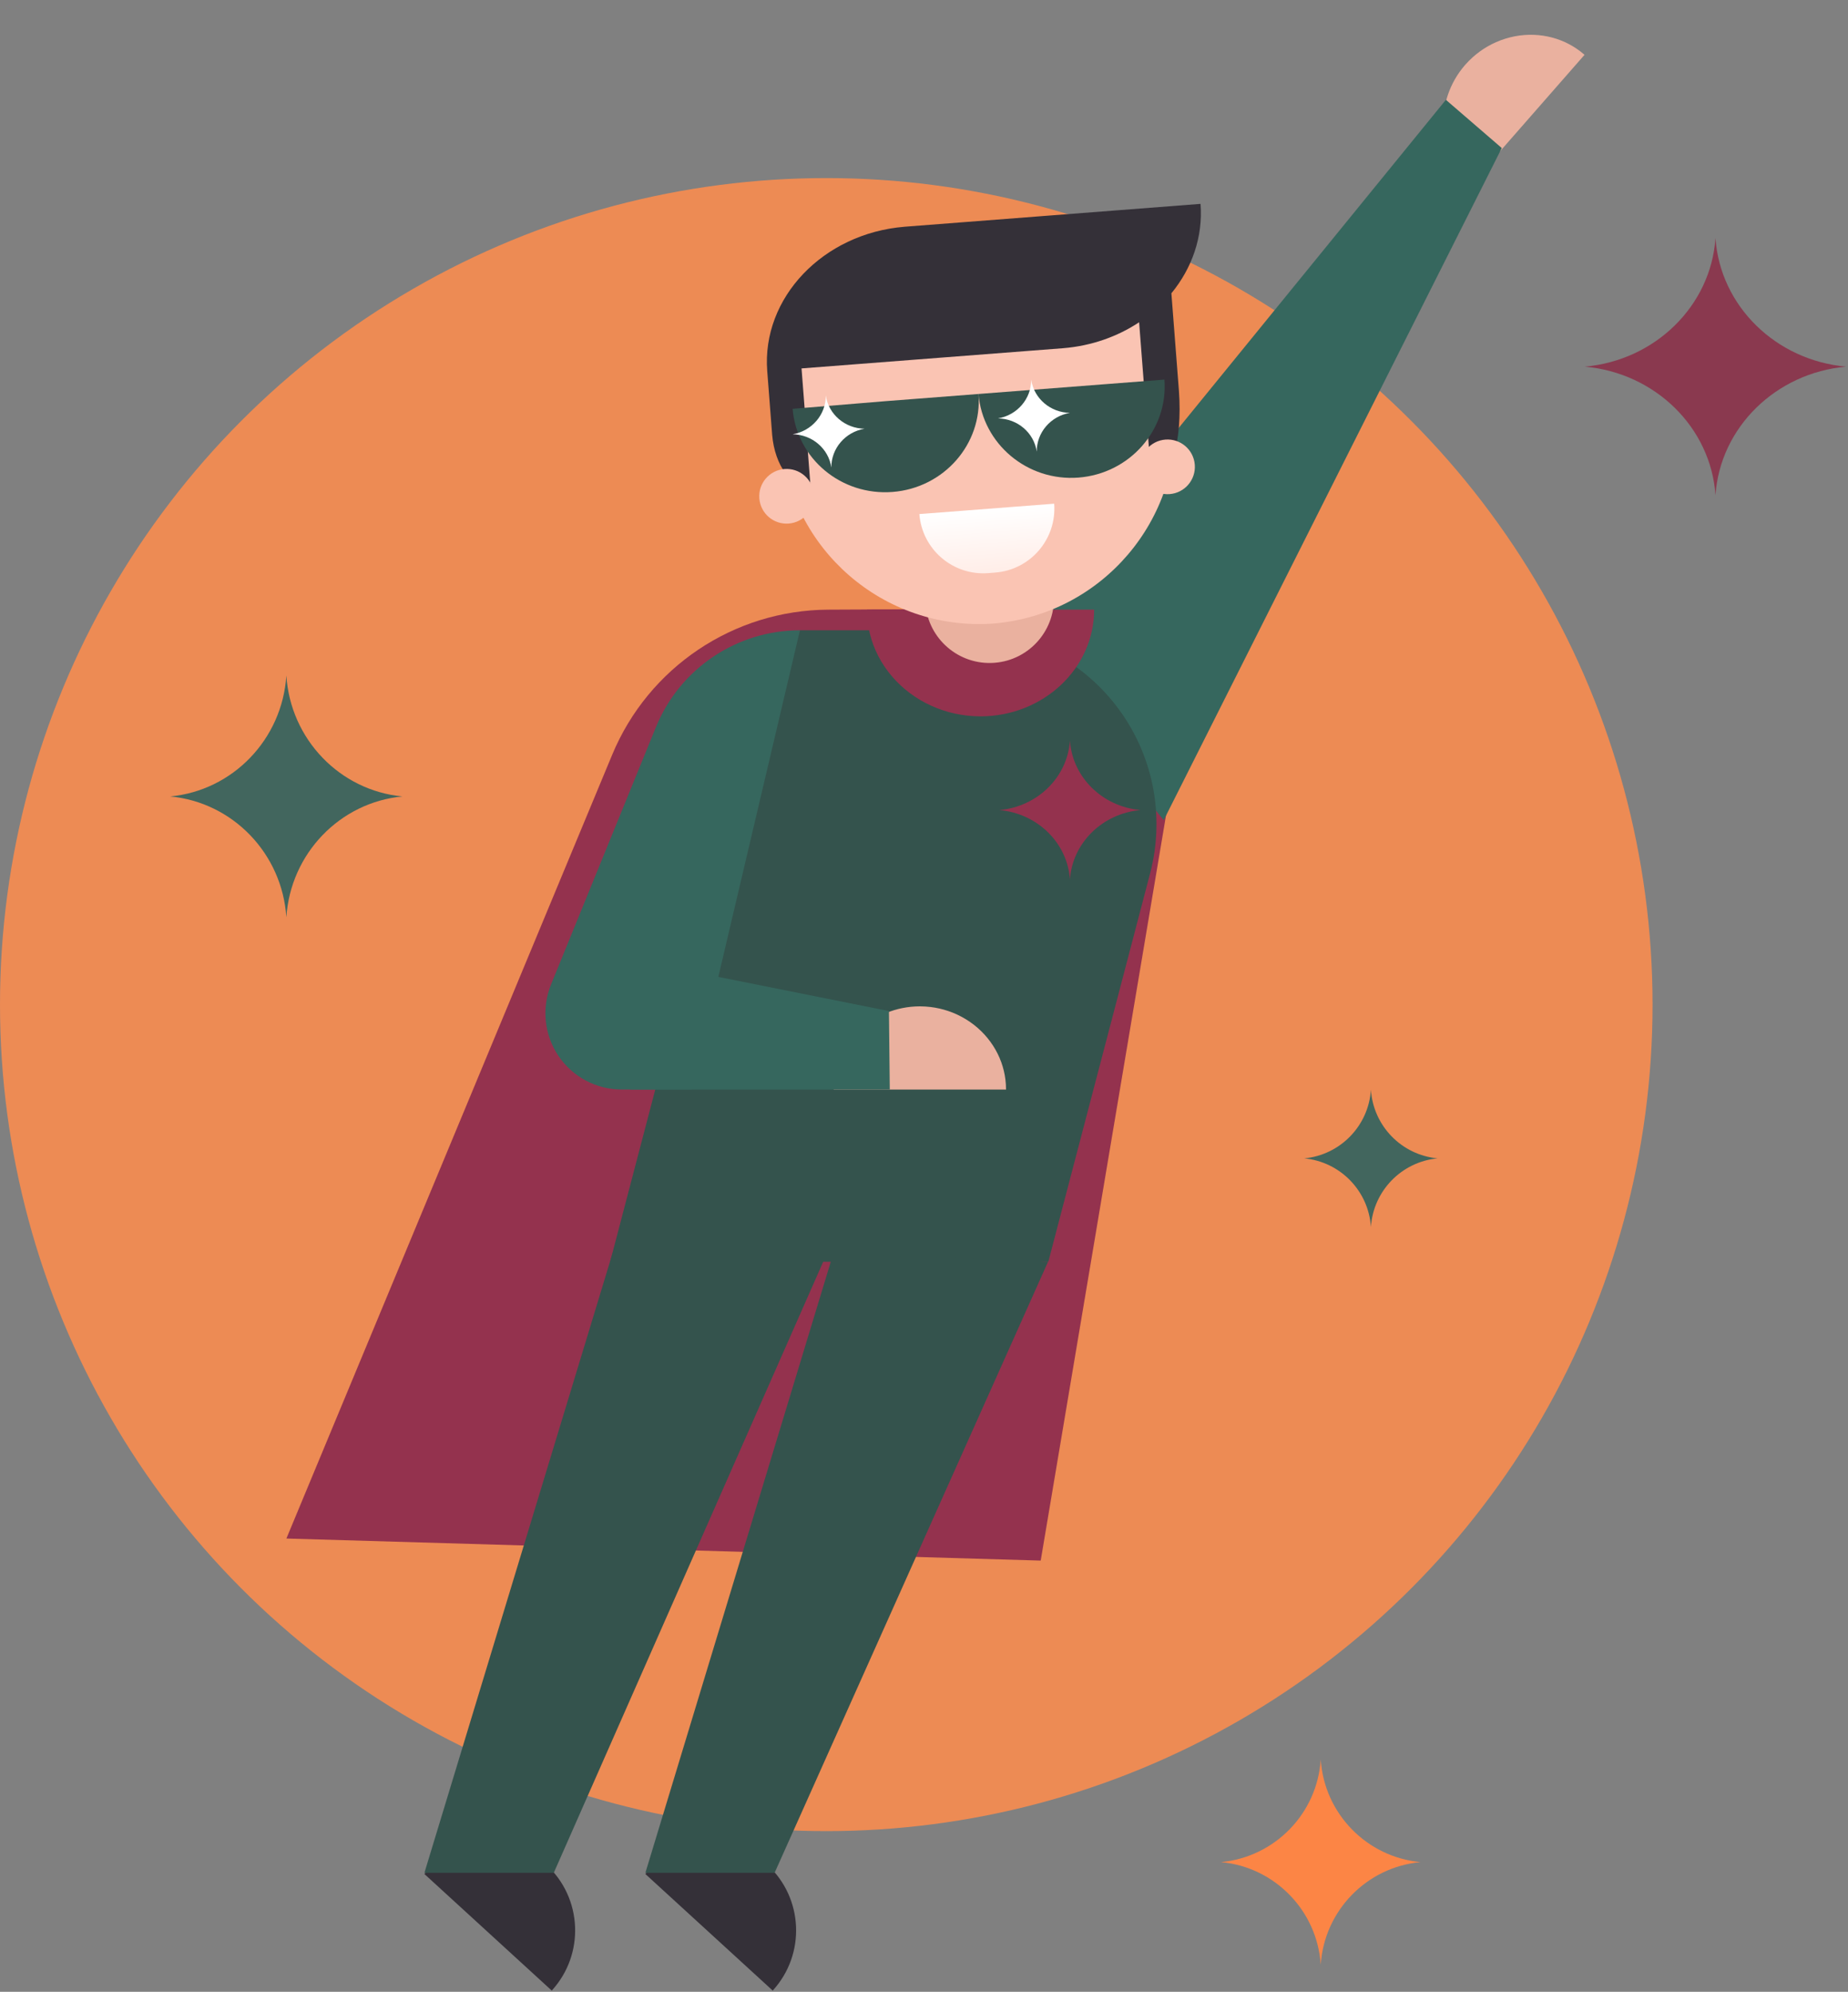 <?xml version="1.0" encoding="UTF-8"?> <svg xmlns="http://www.w3.org/2000/svg" width="955" height="1029" viewBox="0 0 955 1029" fill="none"><rect x="0" y="0" width="955" height="1029" fill="#808080" stroke="none"/> <circle cx="427" cy="519" r="427" fill="#ED8B54"></circle> <path fill-rule="evenodd" clip-rule="evenodd" d="M620.595 314.065C620.595 314.065 508.681 314.586 428.106 314.961C379.184 315.189 335.163 344.709 316.38 389.881C260.359 524.607 148 794.831 148 794.831L537.812 806.234L620.595 314.065Z" fill="#94324E"></path> <path d="M818.848 28.319L760.152 95.327C742.345 79.729 741 52.123 757.105 33.578L757.171 33.504L757.236 33.429L757.297 33.362C758.496 32.014 759.767 30.731 761.112 29.529C763.417 27.468 765.928 25.64 768.591 24.09C774.473 20.663 781.08 18.607 787.766 18.097C794.234 17.604 800.74 18.561 806.687 20.903C809.473 21.998 812.131 23.393 814.607 25.058C816.089 26.053 817.504 27.145 818.848 28.319Z" fill="#EAB19F"></path> <path fill-rule="evenodd" clip-rule="evenodd" d="M522.573 327.343L601.38 423.71L776.078 76.481L747.198 51.566L522.573 327.343Z" fill="#36675E"></path> <path fill-rule="evenodd" clip-rule="evenodd" d="M594.37 451.123C602.237 421.108 595.745 389.136 576.789 364.578C557.834 340.008 528.558 325.62 497.531 325.62C490.939 325.62 484.424 325.62 478.079 325.62C432.566 325.62 392.781 356.317 381.24 400.341C355.99 496.65 315.301 651.865 315.301 651.865H541.741C541.741 651.865 570.266 543.062 594.37 451.123Z" fill="#34534D"></path> <path fill-rule="evenodd" clip-rule="evenodd" d="M487.256 325.62H413.403L382.574 398.802L487.256 394.981V325.62Z" fill="#34534D"></path> <path d="M519.893 562.878H430.813C430.813 539.205 450.692 520.005 475.254 519.9H475.353H475.452L475.544 519.902C477.347 519.915 479.15 520.026 480.94 520.245C484.009 520.622 487.039 521.306 489.959 522.287C496.413 524.453 502.313 528.069 507.102 532.763C511.735 537.303 515.302 542.827 517.459 548.844C518.471 551.662 519.173 554.58 519.552 557.539C519.78 559.31 519.891 561.094 519.893 562.878Z" fill="#EAB19F"></path> <path fill-rule="evenodd" clip-rule="evenodd" d="M325.69 562.88L352.121 500.865L459.382 522.335L459.818 562.88H325.69Z" fill="#36675E"></path> <path fill-rule="evenodd" clip-rule="evenodd" d="M285.133 1028.38C302.315 1009.6 301.022 980.459 282.252 963.284C266.165 948.565 250.422 934.16 250.422 934.16L219.318 968.153L285.133 1028.38Z" fill="#343038"></path> <path fill-rule="evenodd" clip-rule="evenodd" d="M399.326 1028.38C416.508 1009.6 415.215 980.459 396.445 963.284C380.358 948.565 364.615 934.16 364.615 934.16L333.511 968.153L399.326 1028.38Z" fill="#343038"></path> <path fill-rule="evenodd" clip-rule="evenodd" d="M427.403 647.339H316.577L219.327 967.533H286.18L427.403 647.339Z" fill="#34534D"></path> <path fill-rule="evenodd" clip-rule="evenodd" d="M541.589 651.87L430.694 647.339L333.52 967.533H400.297L541.589 651.87Z" fill="#34534D"></path> <path fill-rule="evenodd" clip-rule="evenodd" d="M413.389 325.618C380.72 325.618 351.304 345.413 338.96 375.664C323.077 414.605 301.074 468.568 284.778 508.573C279.819 520.715 281.24 534.569 288.548 545.439C295.883 556.336 308.15 562.874 321.269 562.874H357.502L413.389 325.618Z" fill="#36675E"></path> <path d="M448.027 314.942H506.592H565.419C565.419 345.313 539.223 369.951 506.854 370.085H506.709H506.592H506.473C504.219 370.063 501.969 369.938 499.73 369.684C495.499 369.204 491.325 368.293 487.305 366.968C479.033 364.235 471.457 359.746 465.257 353.935C459.057 348.124 454.267 341.022 451.353 333.268C449.896 329.392 448.909 325.359 448.41 321.275C448.154 319.173 448.034 317.058 448.027 314.942Z" fill="#94324E"></path> <path d="M544.559 306.68C545.975 324.999 532.272 340.998 513.952 342.413C495.633 343.829 479.635 330.124 478.22 311.805C476.805 293.487 490.508 277.49 508.826 276.074C527.147 274.659 543.144 288.362 544.559 306.68Z" fill="#EAB19F"></path> <path d="M403.763 227.102C399.824 171.31 441.334 122.659 496.983 117.724L496.982 117.719L498.168 117.627L498.168 117.632C554.126 113.948 602.775 155.989 607.106 212.052L607.157 212.711C611.123 268.501 569.612 317.151 513.964 322.087L513.964 322.092L512.779 322.184L512.778 322.178C456.795 325.865 408.145 283.824 403.814 227.758L403.763 227.102Z" fill="#FAC4B3"></path> <path d="M588.668 166.496C577.533 173.871 564.108 178.693 549.421 179.886L472.783 185.807L396.488 191.701C393.566 153.877 425.32 120.563 467.478 117.139L467.818 117.112L543.773 111.244L620.411 105.324C621.732 122.425 615.962 138.607 605.345 151.521L609.254 202.109L609.251 202.109C611.154 227.841 604.913 249.603 595.21 250.353L591.588 203.474L591.525 203.479L588.668 166.496ZM416.702 223.322L418.908 251.872C409.204 252.621 400.334 240.346 399.039 224.687L399.037 224.687L396.488 191.701L414.217 190.331L416.765 223.317L416.702 223.322Z" fill="#343038"></path> <path d="M420.573 255.305C421.174 263.084 415.356 269.877 407.576 270.478C399.797 271.079 393.002 265.261 392.401 257.481C391.8 249.702 397.621 242.907 405.4 242.306C413.179 241.705 419.972 247.526 420.573 255.305Z" fill="#FAC4B3"></path> <path d="M617.439 240.096C618.04 247.875 612.221 254.668 604.44 255.269C596.663 255.87 589.868 250.051 589.267 242.272C588.666 234.493 594.486 227.698 602.264 227.097C610.045 226.496 616.838 232.316 617.439 240.096Z" fill="#FAC4B3"></path> <path d="M476.265 235.554C476.555 239.303 473.75 242.577 470.001 242.867C466.253 243.156 462.978 240.352 462.689 236.603C462.399 232.854 465.204 229.58 468.952 229.29C472.701 229.001 475.975 231.805 476.265 235.554Z" fill="#34534D"></path> <path d="M551.522 229.74C551.812 233.489 549.007 236.763 545.259 237.053C541.51 237.342 538.236 234.538 537.946 230.789C537.656 227.04 540.461 223.766 544.21 223.476C547.959 223.186 551.233 225.991 551.522 229.74Z" fill="#34534D"></path> <path d="M475.104 265.581C476.501 283.824 492.452 297.513 510.717 296.088L514.289 295.803C532.533 294.407 546.172 278.462 544.775 260.219L475.104 265.581Z" fill="url(#paint0_linear_2_287)"></path> <path d="M484.921 217.454L483.398 221.32L484.921 217.454ZM483.398 221.32L484.215 221.643L487.261 213.908L486.445 213.588L483.398 221.32ZM443.736 231.242C453.479 219.799 469.416 215.812 483.398 221.32L486.445 213.588C469.157 206.776 449.453 211.707 437.408 225.856L443.736 231.242Z" fill="#333037"></path> <path d="M525.136 214.347L527.234 217.934L525.136 214.347ZM527.234 217.934L526.475 218.378L522.278 211.203L523.036 210.761L527.234 217.934ZM567.95 221.646C556.565 211.835 540.204 210.343 527.234 217.934L523.036 210.761C539.073 201.375 559.3 203.22 573.373 215.351L567.95 221.646Z" fill="#333037"></path> <path fill-rule="evenodd" clip-rule="evenodd" d="M505.664 203.538C507.802 229.337 530.901 248.771 557.321 246.73C583.848 244.681 603.749 222.015 601.748 196.115L505.664 203.538Z" fill="#34534D"></path> <path fill-rule="evenodd" clip-rule="evenodd" d="M409.604 211.212C411.741 237.011 434.821 256.194 461.241 254.153C487.768 252.104 507.669 229.438 505.668 203.538L457.617 207.25L409.604 211.212Z" fill="#34534D"></path> <path d="M429.624 241.535C428.208 231.769 419.675 224.496 409.597 224.36C419.534 222.677 426.849 214.179 426.748 204.312C428.164 214.077 436.697 221.351 446.775 221.487C436.837 223.17 429.523 231.668 429.624 241.535Z" fill="white"></path> <path d="M535.766 233.334C534.35 223.569 525.816 216.296 515.739 216.16C525.676 214.477 532.991 205.979 532.89 196.112C534.305 205.877 542.839 213.151 552.917 213.287C542.979 214.97 535.664 223.468 535.766 233.334Z" fill="white"></path> <path d="M552.918 454.345C551.63 435.439 536.099 420.254 516.485 418.5C536.099 416.75 551.63 401.561 552.918 382.659C554.206 401.561 569.737 416.75 589.351 418.5C569.737 420.254 554.206 435.442 552.918 454.345Z" fill="#94324E"></path> <path d="M682.521 1015C680.7 987.047 658.736 964.591 631 962.001C658.736 959.41 680.7 936.953 682.521 909C684.342 936.953 706.304 959.41 734.042 962.001C706.304 964.591 684.342 987.047 682.521 1015Z" fill="#FC8545"></path> <path d="M708.453 633.883C707.235 615.191 692.547 600.175 674 598.442C692.547 596.71 707.235 581.693 708.453 563C709.67 581.693 724.357 596.71 742.905 598.442C724.357 600.175 709.67 615.191 708.453 633.883Z" fill="#42665E"></path> <path d="M886.515 255.843C884.128 220.809 855.348 192.668 819 189.419C855.348 186.175 884.128 158.029 886.515 123C888.902 158.029 917.682 186.175 954.03 189.419C917.682 192.668 888.902 220.814 886.515 255.843Z" fill="#8A394F"></path> <path d="M147.978 473.923C145.857 440.978 120.29 414.515 88 411.459C120.29 408.408 145.857 381.941 147.978 349C150.098 381.941 175.665 408.408 207.955 411.459C175.665 414.515 150.098 440.983 147.978 473.923Z" fill="#42665E"></path> <defs> <linearGradient id="paint0_linear_2_287" x1="512.22" y1="298.219" x2="509.493" y2="262.927" gradientUnits="userSpaceOnUse"> <stop stop-color="#FFECE6"></stop> <stop offset="1" stop-color="white"></stop> </linearGradient> </defs> </svg> 